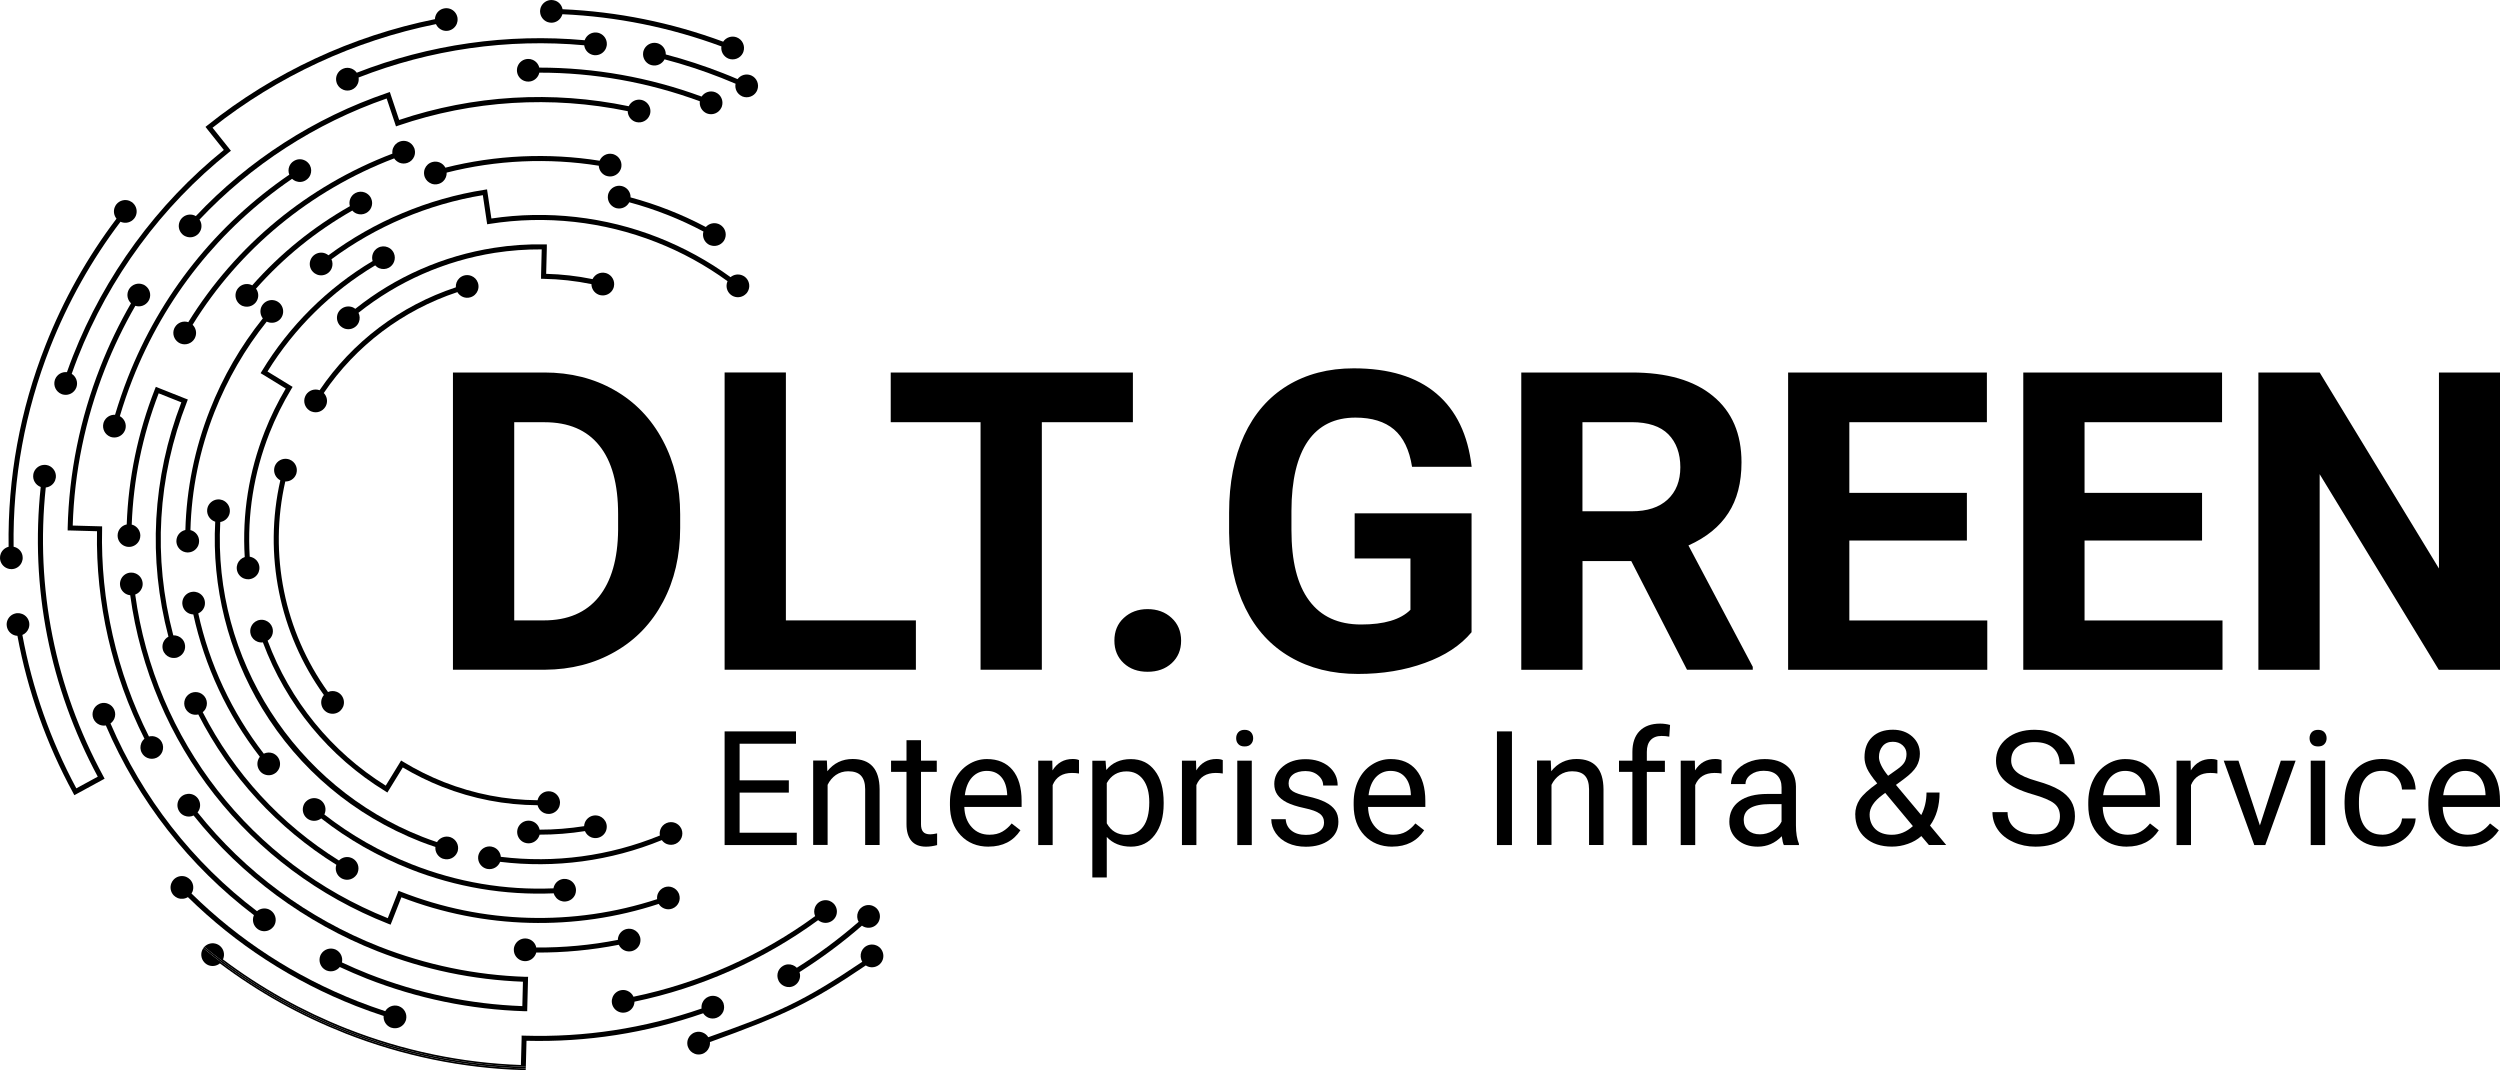 <?xml version="1.0" encoding="UTF-8"?><svg id="Layer_1" xmlns="http://www.w3.org/2000/svg" viewBox="0 0 450 192.64"><g id="_2377648995920"><path d="M117.04,11.65c.09.04.18.07.28.09.93.22,1.87-.24,2.3-1.06,3.44.9,6.86,2.02,10.2,3.33.86.34,1.72.69,2.58,1.06-.18.9.27,1.84,1.15,2.25.03.02.07.03.1.05.95.37,2.05-.02,2.54-.91.03-.05.05-.1.07-.15.02-.04.04-.07.05-.11.39-1-.07-2.16-1.06-2.61-.03-.01-.06-.03-.1-.04-.87-.34-1.84-.04-2.39.69-.86-.37-1.73-.73-2.61-1.07-3.37-1.32-6.83-2.46-10.31-3.37.02-.85-.49-1.63-1.29-1.95-.09-.03-.18-.06-.28-.09-1.05-.25-2.12.37-2.44,1.4-.01.04-.02.08-.03.12-.01.06-.02.11-.03.17-.14.94.39,1.86,1.27,2.21h0Z"/><path d="M13.38,143.13l.27-.14.29-.16,4.37-2.38.29-.16.23-.12-.21-.4c-8.72-16.06-12.29-34.01-10.38-52.02.75-.08,1.4-.57,1.68-1.27.06-.16.1-.32.13-.49.12-.95-.43-1.83-1.28-2.18-.1-.04-.21-.07-.32-.09-.05-.01-.11-.02-.17-.03-.04-.01-.08-.01-.12-.01-.9-.06-1.72.47-2.05,1.29-.06.15-.1.32-.12.49-.13.94.42,1.82,1.27,2.17.02,0,.05.01.07.02-1.92,18.06,1.61,36.03,10.27,52.15l-3.86,2.1c-4.66-8.68-7.93-17.96-9.71-27.61.52-.22.91-.63,1.11-1.14.13-.33.18-.7.12-1.07-.12-.74-.62-1.32-1.27-1.57-.28-.11-.57-.16-.88-.14-.07,0-.13.01-.2.02-.04.01-.08.02-.12.03-.68.15-1.21.63-1.45,1.24-.13.33-.18.7-.11,1.08.12.74.62,1.31,1.26,1.57.21.08.42.13.65.14,1.83,9.9,5.2,19.41,10.03,28.28,0,0,.21.4.21.4Z"/><path d="M26.57,136.44c.5.2,1.08.2,1.61-.04.03-.02.07-.04.1-.06.06-.03.12-.07.18-.1.35-.24.61-.57.76-.95.21-.54.19-1.16-.1-1.71-.24-.45-.61-.76-1.05-.93-.39-.16-.83-.19-1.26-.08-5.83-11.59-8.75-24.47-8.43-37.38v-.45h-.28s-.31-.01-.31-.01l-4.7-.13c.29-9.65,2.25-19.15,5.81-28.22,1.54-3.91,3.37-7.71,5.46-11.33.88.28,1.86-.06,2.37-.88.07-.1.12-.2.16-.31.34-.86.06-1.85-.7-2.41-.04-.03-.09-.07-.14-.09-.03-.03-.07-.05-.1-.07-.07-.03-.14-.06-.22-.09-.9-.36-1.96-.02-2.5.84-.06.1-.11.2-.15.31-.31.78-.11,1.66.5,2.24-2.12,3.66-3.97,7.51-5.52,11.46-3.66,9.31-5.64,19.07-5.88,28.98v.45h.3s.3.01.3.01l4.68.13c-.24,12.91,2.71,25.78,8.54,37.36-.26.22-.46.5-.58.82-.21.53-.2,1.16.1,1.7.24.45.61.77,1.05.94Z"/><path d="M61.95,59.12c.68.26,1.48.16,2.09-.36.26-.22.44-.49.56-.79.21-.53.19-1.14-.07-1.67,7.1-5.65,15.54-9.37,24.54-10.79,2.79-.43,5.62-.64,8.44-.62l-.12,4.69v.61s.44,0,.44,0c2.9.05,5.79.37,8.63.95,0,.83.51,1.59,1.29,1.9.08.03.17.06.25.08,1.01.25,2.04-.29,2.41-1.23.01-.03.02-.06.03-.08.02-.06.04-.12.05-.18.01-.03.02-.06.02-.1.2-.97-.34-1.94-1.25-2.31-.08-.03-.17-.06-.26-.08-.96-.24-1.93.24-2.34,1.1-2.76-.56-5.55-.88-8.35-.95l.12-4.69v-.61h-.45c-3.02-.06-6.07.15-9.05.62-9.16,1.43-17.75,5.21-24.98,10.98-.15-.12-.32-.22-.49-.29-.69-.26-1.49-.16-2.1.36-.26.22-.45.5-.57.79-.25.66-.16,1.42.29,2.02.02.03.04.05.07.08.04.05.09.1.13.14.2.19.43.33.67.43h0Z"/><path d="M1.3,102.3c.22.09.45.14.7.14h.12c.06,0,.12,0,.19-.01.75-.1,1.37-.6,1.63-1.28.1-.25.16-.53.14-.82-.02-.84-.56-1.54-1.29-1.82-.11-.05-.22-.08-.34-.1-.17-12.29,2.04-24.36,6.58-35.92,3.2-8.11,7.45-15.7,12.66-22.58.04.02.08.04.11.05.82.32,1.78.09,2.36-.63.13-.16.23-.34.3-.52.3-.76.12-1.65-.5-2.24-.04-.04-.09-.08-.13-.12-.04-.02-.07-.05-.1-.07-.14-.09-.28-.17-.42-.23-.82-.32-1.78-.09-2.36.63-.13.17-.23.34-.3.53-.27.68-.15,1.47.32,2.05-5.26,6.95-9.56,14.61-12.78,22.8-4.59,11.67-6.82,23.86-6.64,36.26-.65.16-1.17.63-1.41,1.24-.1.25-.15.53-.14.81.03.84.56,1.54,1.3,1.83Z"/><path d="M70.34,184.95c.06.02.11.04.16.05,1.02.31,2.12-.22,2.5-1.2.01,0,.01-.03.02-.04.01-.04.03-.08.04-.12.01-.05.03-.11.04-.16.21-.98-.32-1.98-1.25-2.34-.05-.02-.1-.04-.15-.06-.92-.27-1.89.13-2.36.93-1.66-.55-3.32-1.14-4.93-1.77-11.31-4.45-21.36-10.98-29.94-19.41.07-.11.13-.22.18-.34.28-.72.14-1.58-.44-2.18-.21-.21-.45-.37-.71-.48-.67-.26-1.45-.16-2.04.31-.05.04-.1.09-.14.13-.03.03-.06.06-.09.09-.17.19-.3.4-.39.63-.29.72-.14,1.58.43,2.18.21.21.46.37.72.48.6.23,1.28.17,1.83-.17,8.66,8.51,18.82,15.11,30.24,19.6,1.64.64,3.32,1.24,4.99,1.79-.07.89.44,1.74,1.28,2.08h.01Z"/><path d="M19.83,78.61s.07.03.11.04.08.02.12.03c.05.02.11.03.16.04.96.17,1.91-.36,2.27-1.26.03-.07.06-.15.08-.22.25-.93-.19-1.88-1-2.33.66-2.23,1.42-4.44,2.27-6.61,5.81-14.77,15.72-27.21,28.73-36.11.2.18.42.32.66.42.59.23,1.28.19,1.85-.19.37-.24.64-.57.79-.96.21-.53.2-1.15-.08-1.69-.03-.06-.07-.12-.1-.17-.03-.04-.05-.07-.07-.1-.24-.32-.55-.56-.9-.69-.59-.24-1.28-.19-1.86.19-.37.23-.64.57-.79.96-.18.46-.19.99,0,1.48-13.16,9-23.19,21.59-29.06,36.53-.86,2.19-1.62,4.43-2.3,6.69-.87-.05-1.69.47-2.02,1.29-.03.07-.05.15-.07.22-.27,1.01.27,2.06,1.22,2.44Z"/><path d="M61.73,158.22c.89.35,1.91.03,2.46-.78.02-.03.04-.06.06-.09.03-.05.06-.1.08-.16.02-.04.04-.08.05-.12.37-.93.02-2.01-.87-2.53-.09-.05-.18-.1-.28-.13-.77-.31-1.64-.11-2.22.48-10.46-6.52-18.88-15.68-24.52-26.7.28-.22.49-.51.61-.83.2-.51.2-1.09-.05-1.62-.24-.49-.63-.84-1.1-1.03-.45-.17-.96-.19-1.44-.02-.06.03-.13.05-.19.08-.03.02-.06.04-.1.05-.43.24-.75.61-.92,1.04-.2.51-.2,1.1.06,1.64.23.48.63.83,1.09,1.02.39.15.82.18,1.24.08,5.71,11.17,14.25,20.46,24.85,27.06-.31.9.05,1.92.9,2.42.1.06.19.1.29.14h0Z"/><path d="M79.66,154.54c.05.02.11.04.16.05,1.02.31,2.11-.22,2.5-1.2.01-.02.01-.04.02-.06.01-.03.03-.07.04-.1.01-.06.03-.12.04-.18.2-.97-.33-1.95-1.25-2.32-.05-.02-.11-.04-.16-.06-.92-.27-1.87.13-2.35.91-.88-.29-1.75-.61-2.62-.95-23.01-9.04-37.74-32.15-36.39-56.67.72-.11,1.32-.6,1.59-1.27.07-.18.11-.36.13-.56.08-.93-.46-1.76-1.29-2.1-.12-.04-.24-.08-.38-.1-.06-.01-.12-.02-.18-.03-.04,0-.07,0-.11-.01-.88-.03-1.67.51-1.99,1.3-.07.18-.11.37-.13.56-.08.93.47,1.76,1.29,2.1.05.02.1.04.16.05-.64,11.68,2.33,23.53,8.43,33.59,6.67,10.99,16.53,19.28,28.52,24,.88.34,1.77.66,2.68.96-.09.89.43,1.75,1.28,2.1h.01Z"/><path d="M41.19,26.66l-2.93-3.67c11.71-9.27,25.56-15.69,40.21-18.65.22.5.63.88,1.12,1.08.34.13.72.18,1.1.11.72-.14,1.29-.63,1.54-1.27.11-.28.16-.59.13-.91,0-.07-.01-.13-.02-.2-.01-.04-.02-.08-.03-.12-.16-.66-.63-1.18-1.24-1.42-.34-.13-.72-.17-1.1-.1-.73.13-1.29.62-1.54,1.26-.09.21-.14.44-.14.68-14.94,3.02-29.05,9.59-40.95,19.11l-.35.28.19.24.2.26,2.91,3.65c-12.06,9.75-21.44,22.58-27.16,37.1-.38.95-.73,1.92-1.08,2.9-.9-.1-1.78.41-2.13,1.28-.01.04-.03.07-.04.11-.34,1.03.19,2.15,1.19,2.55h0s.07.03.11.04c.05.02.11.03.16.05.99.24,2.02-.29,2.39-1.24.02-.03.03-.07.04-.11.3-.91-.08-1.88-.86-2.38.34-.96.69-1.92,1.06-2.87,5.71-14.52,15.14-27.32,27.24-37l.36-.29-.18-.21-.2-.26h0Z"/><path d="M62.13,186.01c10.3,4.05,21.08,6.28,32.05,6.61l.45.02v-.32c-11.07-.27-21.95-2.49-32.39-6.6-9.38-3.69-17.99-8.74-25.65-15.06-.09.14-.16.27-.22.42-.32.81-.09,1.78.64,2.36.16.13.33.23.51.3.69.27,1.48.15,2.06-.33,6.89,5.18,14.46,9.41,22.56,12.6h0ZM130.26,180.69s-.03-.08-.04-.12c-.02-.06-.05-.13-.08-.19-.23-.47-.63-.82-1.09-1-.45-.17-.97-.19-1.46,0-.56.21-.97.64-1.18,1.16-.12.31-.17.65-.13,1-10.32,3.57-21.04,5.21-31.93,4.88l-.46-.02v.6l-.13,4.7c-10.71-.38-21.22-2.58-31.29-6.53-8.02-3.16-15.52-7.35-22.34-12.48.02-.04.03-.07.05-.11.32-.81.09-1.78-.64-2.36-.16-.12-.33-.22-.51-.29-.77-.3-1.66-.12-2.25.5,7.49,6.17,16.06,11.28,25.57,15.03,10.61,4.17,21.51,6.29,32.3,6.56l.12-4.68c10.84.28,21.52-1.38,31.8-4.95.24.37.59.65.98.81.45.17.97.19,1.46,0,.56-.21.98-.65,1.19-1.16.16-.42.19-.9.05-1.35h0Z"/><path d="M62.24,185.72c10.45,4.11,21.32,6.33,32.4,6.6v-.3c-10.78-.27-21.68-2.39-32.29-6.56-9.51-3.74-18.09-8.86-25.57-15.03-.04.04-.08.09-.12.14-.02.03-.05.06-.07.09,7.67,6.32,16.27,11.37,25.65,15.06Z"/><path d="M58.81,174.7c.84.33,1.79.06,2.35-.64,1.59.74,3.22,1.44,4.85,2.09,9.14,3.59,18.71,5.57,28.44,5.87h.45v-.3s.01-.3.01-.3l.13-5v-.3l.02-.29h-.45c-9-.3-17.87-2.13-26.33-5.45-12.88-5.07-24.15-13.4-32.72-24.15.14-.17.24-.35.32-.54.25-.64.17-1.39-.27-1.99-.24-.31-.54-.54-.88-.67-.58-.23-1.26-.18-1.82.16-.05.03-.11.07-.16.11-.03.03-.07.05-.1.08-.26.22-.45.5-.57.8-.25.64-.18,1.39.27,1.99.23.32.54.54.88.67.52.21,1.1.2,1.62-.05,8.67,10.88,20.07,19.31,33.09,24.43,8.42,3.31,17.23,5.15,26.19,5.49l-.11,4.39c-9.46-.35-18.78-2.3-27.68-5.79-1.61-.64-3.22-1.33-4.79-2.07.2-.9-.22-1.85-1.08-2.29-.05-.02-.11-.05-.16-.07-.93-.36-1.99,0-2.51.85-.03.05-.05.1-.08.15-.02.03-.03.07-.05.11,0,0,0,.03-.02.04-.38.98.04,2.12,1,2.6.05.02.1.04.16.07h0Z"/><path d="M33.47,42.57c.77.31,1.68.12,2.28-.53.16-.19.29-.4.38-.62.24-.62.16-1.33-.22-1.89,9.26-9.83,20.86-17.34,33.69-21.8l1.49,4.45.1.31.09.26.43-.15c13.33-4.55,27.57-5.42,41.28-2.59.01.82.51,1.57,1.28,1.88.1.03.19.07.29.09,1,.23,2.01-.31,2.37-1.24.02-.04.03-.08.05-.12.01-.06.03-.11.04-.17.01-.04.02-.07.03-.11.16-.96-.38-1.9-1.27-2.26-.09-.04-.18-.07-.28-.09-.96-.23-1.92.27-2.33,1.13-13.72-2.85-27.96-2.02-41.32,2.47l-1.48-4.42-.1-.31-.1-.3-.43.15c-13.14,4.48-25.02,12.13-34.49,22.19-.09-.06-.18-.1-.28-.14-.77-.3-1.68-.11-2.27.54-.17.19-.3.39-.38.62-.29.73-.14,1.6.45,2.19.02.03.05.06.08.08.05.05.1.08.14.12.15.11.31.2.48.26Z"/><path d="M69.89,166.28l.42.16.11-.29.11-.26,1.72-4.38c14.87,5.73,31.22,6.15,46.32,1.19.23.39.59.67.99.83.45.18.95.2,1.44.02.58-.21,1-.65,1.21-1.17.16-.42.19-.88.05-1.33-.01-.04-.02-.08-.03-.11-.02-.07-.05-.13-.08-.19-.23-.48-.63-.84-1.1-1.02-.44-.18-.95-.2-1.44-.02-.57.21-.99.65-1.2,1.17-.12.3-.16.63-.13.97-15.04,4.92-31.34,4.47-46.12-1.34l-.43-.17-.11.29-.1.26-1.72,4.38c-24.63-9.86-41.88-32.02-45.46-58.25.55-.2.99-.63,1.2-1.17.12-.3.17-.63.13-.96-.09-.79-.6-1.41-1.29-1.68-.24-.1-.5-.15-.77-.14-.07,0-.13,0-.2.01-.03,0-.07.01-.11.01-.73.12-1.31.62-1.56,1.27-.12.3-.17.63-.13.97.08.78.6,1.41,1.28,1.68.17.07.36.11.55.13,3.65,26.7,21.28,49.24,46.45,59.14h0Z"/><path d="M30.54,118.3c.37.14.79.18,1.21.09.03-.01.07-.02.11-.03.06-.02.13-.05.19-.07.53-.22.93-.64,1.13-1.15.16-.4.19-.87.06-1.32-.18-.63-.64-1.1-1.21-1.32-.26-.1-.55-.15-.84-.14-3.68-13.98-2.85-28.46,2.46-42.03l.16-.42-.29-.11-.26-.1-4.66-1.85-.26-.11-.29-.11-.17.42c-3.07,7.84-4.77,16.02-5.07,24.35-.69.14-1.25.62-1.5,1.25-.09.23-.14.47-.14.73-.01.87.53,1.62,1.3,1.92.19.08.39.12.61.14h.3c.79-.07,1.46-.58,1.74-1.29.09-.23.13-.47.14-.73,0-.87-.54-1.62-1.3-1.92-.08-.03-.16-.05-.25-.07.3-8.08,1.92-16.01,4.85-23.63l4.08,1.62c-5.22,13.62-6.02,28.15-2.32,42.18-.44.23-.76.61-.94,1.05-.16.41-.19.87-.06,1.32.19.63.65,1.11,1.22,1.33Z"/><path d="M57.05,49.42c.65.26,1.43.17,2.03-.3.29-.23.5-.52.63-.85.2-.51.19-1.09-.05-1.6,8.02-5.94,17.39-9.91,27.25-11.54l.69,4.65.05.3.04.29.45-.07c10.09-1.6,20.45-.46,30.01,3.3,4.57,1.79,8.87,4.15,12.81,7.02,0,.03-.03.05-.04.09-.32.82-.09,1.78.64,2.36.16.12.33.22.51.29.76.3,1.65.12,2.24-.5.05-.05.09-.09.13-.14.02-.03.04-.06.06-.09.09-.13.17-.28.23-.43.32-.81.08-1.78-.64-2.36-.16-.12-.34-.22-.52-.29-.69-.27-1.49-.15-2.07.34-4-2.91-8.37-5.3-13.02-7.14-9.55-3.76-19.93-4.93-30.03-3.42l-.69-4.63-.05-.3-.04-.31-.45.07c-10.18,1.6-19.84,5.67-28.1,11.79-.17-.14-.36-.25-.56-.33-.66-.26-1.42-.17-2.03.3-.29.23-.5.53-.63.85-.25.62-.18,1.35.23,1.93.02.03.04.06.07.09.04.05.08.1.13.14.2.22.45.38.72.49Z"/><path d="M43.91,104.13c.26.1.54.15.84.14.03-.01.07-.01.11-.01.06-.01.13-.02.19-.03.7-.14,1.26-.63,1.51-1.26.11-.29.16-.61.13-.95-.08-.78-.6-1.42-1.29-1.69-.14-.06-.29-.1-.45-.12-.46-7.58.73-15.04,3.54-22.21,1.09-2.77,2.43-5.45,3.95-7.98l.23-.38-.26-.16-.25-.15-4.01-2.46c4.82-7.81,11.49-14.38,19.38-19.1.21.23.47.41.76.52.54.21,1.17.19,1.72-.11.43-.24.75-.62.91-1.04.2-.49.2-1.05-.02-1.56-.02-.06-.05-.12-.09-.18-.01-.03-.03-.06-.05-.09-.24-.39-.59-.67-.99-.82-.54-.22-1.18-.2-1.73.11-.43.24-.75.61-.91,1.03-.17.43-.2.91-.06,1.36-8.15,4.87-15.02,11.69-19.93,19.8l-.23.38.26.16.25.15,4.01,2.46c-1.45,2.46-2.73,5.05-3.78,7.73-2.87,7.29-4.07,14.88-3.6,22.6-.6.19-1.07.64-1.3,1.21-.11.29-.16.61-.13.94.08.8.6,1.44,1.29,1.71h0Z"/><path d="M69.73,142.66l.16-.27.15-.24,2.46-4.01c2.26,1.34,4.63,2.51,7.09,3.48,5.54,2.18,11.31,3.29,17.18,3.32.16.66.63,1.19,1.24,1.43.25.1.53.15.82.14.83-.03,1.54-.56,1.83-1.29.08-.22.13-.46.14-.72v-.11c-.01-.06-.01-.13-.02-.2-.1-.74-.6-1.36-1.28-1.63-.25-.09-.53-.15-.82-.13-.83.03-1.53.55-1.82,1.29-.04.1-.07.21-.1.32-5.75-.04-11.41-1.13-16.83-3.26-2.56-1.01-5.02-2.24-7.34-3.65l-.39-.24-.16.26-.15.25-2.46,4.01c-9.75-6.08-17.24-15.28-21.26-26.09.37-.24.65-.58.81-.98.17-.43.19-.91.04-1.38-.2-.6-.65-1.05-1.2-1.26-.37-.15-.78-.19-1.19-.09-.06.01-.13.03-.2.05-.03.01-.06.02-.09.04-.55.21-.96.64-1.16,1.15-.17.43-.2.92-.04,1.39.19.6.64,1.05,1.19,1.26.31.12.65.17.99.13,4.15,11.15,11.91,20.6,22.04,26.79l.38.24h-.01Z"/><path d="M98.51,3.95c.22.08.45.13.7.14.88.02,1.64-.53,1.94-1.3.03-.08.06-.15.08-.23,9.76.43,19.38,2.38,28.62,5.79-.13.92.38,1.83,1.27,2.2,1,.39,2.14-.06,2.6-1.01.02-.05.04-.1.06-.15.02-.04.03-.07.04-.11.34-1.02-.18-2.15-1.19-2.55-.91-.36-1.93-.01-2.46.77-9.33-3.45-19.05-5.41-28.91-5.84-.13-.69-.61-1.27-1.26-1.52-.22-.08-.45-.13-.7-.14-.88-.02-1.64.52-1.95,1.3-.07.18-.11.37-.13.58,0,.04,0,.08-.01.12,0,.06,0,.12.01.18.05.8.57,1.48,1.29,1.77Z"/><path d="M125.01,189.67c.42.17.9.19,1.36.05.61-.2,1.07-.65,1.28-1.21.12-.29.17-.62.14-.94,13.39-4.83,18.17-7.09,28.05-13.79.12.08.24.14.37.19.73.29,1.6.13,2.2-.46.21-.21.36-.44.46-.7.27-.7.14-1.51-.38-2.11-.03-.03-.05-.06-.08-.09-.05-.04-.09-.09-.14-.12-.17-.15-.36-.26-.56-.33-.73-.29-1.6-.14-2.2.45-.2.21-.36.44-.46.7-.22.58-.17,1.26.16,1.81-10.87,7.32-15.09,9.11-27.72,13.58-.23-.39-.59-.68-1-.84-.42-.17-.89-.2-1.35-.05-.61.19-1.07.65-1.29,1.2-.14.36-.18.76-.1,1.17.02.06.03.13.06.2.01.04.02.08.04.11.21.56.64.97,1.16,1.17h0Z"/><path d="M141.23,177.53c.57.23,1.23.2,1.79-.14.4-.24.69-.6.85-1,.18-.45.2-.95.04-1.41,3.95-2.5,7.72-5.29,11.24-8.36.14.1.28.18.44.24.7.27,1.53.15,2.13-.39.24-.22.42-.48.52-.76.27-.67.17-1.45-.31-2.05-.02-.03-.05-.06-.08-.09-.04-.05-.08-.09-.13-.13-.19-.17-.4-.3-.63-.39-.7-.28-1.53-.15-2.13.39-.24.21-.41.47-.52.75-.22.56-.19,1.2.11,1.74-3.48,3.03-7.21,5.8-11.12,8.27-.21-.21-.45-.37-.71-.47-.57-.23-1.23-.2-1.79.14-.41.24-.7.6-.86,1-.2.51-.19,1.1.06,1.62.02.06.06.12.09.18.02.04.05.07.07.11.24.35.57.6.94.74h0Z"/><path d="M61.79,16.16c.47.19,1.02.2,1.53-.01.53-.22.92-.64,1.11-1.14.13-.33.17-.7.12-1.06,12.91-5.06,26.87-7.05,40.61-5.8.09.75.59,1.38,1.28,1.65.16.06.33.11.51.13.94.1,1.8-.44,2.14-1.28.04-.11.08-.23.1-.35.02-.05.03-.11.03-.17.01-.04.01-.08.01-.12.05-.9-.49-1.7-1.29-2.02-.16-.07-.34-.11-.52-.13-.94-.11-1.8.44-2.14,1.28-.01.03-.02.07-.04.1-13.88-1.26-27.98.75-41.02,5.85-.24-.34-.57-.59-.94-.74-.48-.19-1.02-.2-1.53.02-.54.22-.92.64-1.12,1.14-.17.44-.19.94-.02,1.42,0,.03.02.07.04.11.03.06.06.12.09.18.23.44.61.76,1.05.93h0Z"/><path d="M94.34,14.55c.25.1.51.15.8.14.84-.02,1.55-.55,1.84-1.29.04-.11.08-.21.1-.32,9.85-.01,19.56,1.72,28.89,5.15-.12.91.38,1.82,1.27,2.19,1,.39,2.13-.06,2.59-1.01.03-.04.05-.1.07-.15.02-.03.03-.07.04-.11.34-1.02-.18-2.15-1.19-2.55-.92-.36-1.93-.01-2.46.78-9.44-3.47-19.26-5.21-29.22-5.21-.16-.65-.62-1.18-1.24-1.42-.24-.1-.51-.15-.79-.14-.85.02-1.56.55-1.85,1.29-.09.21-.14.44-.14.68-.01.04-.01.08,0,.12,0,.06,0,.13.01.19.09.76.59,1.39,1.28,1.66Z"/><path d="M111.42,182.14c.34.14.73.18,1.11.11.73-.13,1.29-.63,1.54-1.26.08-.22.13-.45.14-.69,11.9-2.47,23.25-7.51,33.05-14.67.18.14.38.26.58.34.65.26,1.41.18,2.01-.28.3-.23.52-.53.65-.86.24-.62.18-1.33-.21-1.9-.02-.04-.04-.07-.07-.1-.04-.05-.08-.1-.12-.15-.22-.23-.47-.4-.75-.51-.64-.25-1.4-.17-2,.28-.31.24-.52.54-.65.87-.2.5-.2,1.07.03,1.58-9.7,7.09-20.93,12.07-32.7,14.51-.22-.5-.63-.88-1.12-1.07-.34-.14-.72-.18-1.11-.11-.72.13-1.28.63-1.53,1.26-.11.28-.17.6-.14.92.01.07.02.13.03.2.01.04.01.08.02.12.17.66.64,1.18,1.24,1.41h0Z"/><path d="M46.83,167.48c.81.32,1.76.08,2.33-.61.03-.04.06-.07.08-.1.03-.05.07-.1.1-.14.05-.1.1-.21.15-.31.33-.85.06-1.84-.71-2.41-.14-.1-.29-.18-.45-.25-.7-.27-1.49-.14-2.07.35-11.56-8.76-20.62-20.38-26.37-33.79.32-.23.57-.56.71-.92.18-.46.19-.99-.01-1.49-.22-.55-.64-.95-1.15-1.14-.4-.17-.86-.2-1.31-.07-.07.02-.13.04-.19.07-.04.01-.08.03-.11.05-.49.23-.85.63-1.03,1.1-.19.47-.2,1.01,0,1.51.22.54.64.94,1.15,1.14.34.13.73.18,1.1.11,5.81,13.54,14.98,25.28,26.66,34.15-.02.03-.03.06-.04.08-.33.85-.07,1.85.71,2.42.14.1.29.19.45.25h0Z"/><path d="M32.5,61.84c.92.36,2.01,0,2.52-.88.05-.09.1-.18.13-.28.31-.77.11-1.65-.48-2.22,8.43-13.66,21.2-24.2,36.28-29.95.24.36.58.63.97.79.44.17.94.19,1.42.02.58-.2,1.01-.64,1.22-1.17.15-.39.19-.81.08-1.24-.01-.06-.03-.13-.05-.19-.02-.04-.03-.07-.05-.11-.22-.53-.64-.92-1.14-1.12-.44-.17-.94-.19-1.42-.02-.58.2-1.01.65-1.22,1.18-.13.31-.17.66-.13,1.01-15.27,5.82-28.19,16.49-36.74,30.33-.9-.3-1.91.06-2.41.91-.06.09-.1.18-.14.28-.35.89-.03,1.92.78,2.46.03.02.06.04.1.06.05.03.1.06.15.08.04.02.08.04.13.06Z"/><path d="M93.78,172.87c.21.08.44.13.68.14.88.03,1.66-.51,1.98-1.29.03-.09.06-.17.08-.26,4.98.03,9.97-.44,14.86-1.4.23.49.63.87,1.12,1.06.36.14.78.18,1.19.09.69-.16,1.22-.64,1.46-1.25.12-.34.17-.7.11-1.08-.01-.04-.02-.08-.02-.11-.02-.07-.04-.13-.06-.2-.19-.59-.64-1.04-1.19-1.26-.37-.14-.78-.18-1.2-.09-.68.15-1.2.64-1.44,1.24-.09.23-.14.47-.14.72-4.84.95-9.75,1.4-14.68,1.37-.14-.68-.61-1.24-1.25-1.49-.21-.08-.43-.13-.67-.14-.89-.03-1.67.52-1.98,1.3-.07.16-.11.32-.13.49-.01.06-.01.12-.01.18v.12c.01.84.54,1.56,1.29,1.86h0Z"/><path d="M43.68,55.07c.8.31,1.74.1,2.33-.6.14-.17.25-.36.33-.56.26-.65.16-1.39-.26-1.95,4.97-5.62,10.79-10.34,17.34-14.06.21.25.48.43.78.55.53.21,1.15.19,1.7-.1.44-.23.77-.61.94-1.05.19-.48.2-1.02-.01-1.52-.02-.06-.05-.13-.09-.19-.01-.03-.03-.06-.05-.1-.24-.39-.6-.68-1-.84-.54-.21-1.16-.2-1.71.09-.45.24-.77.62-.94,1.06-.16.41-.19.87-.06,1.31-6.65,3.77-12.55,8.55-17.58,14.25-.07-.04-.14-.07-.21-.1-.8-.31-1.74-.1-2.33.6-.14.17-.25.36-.33.56-.3.76-.12,1.66.51,2.25.02.02.05.05.08.07.05.04.1.08.15.11.13.1.27.17.41.23h0Z"/><path d="M77.62,33.05c.4.16.86.19,1.3.06.64-.18,1.12-.64,1.34-1.21.1-.26.15-.54.14-.83,8.92-2.27,18.32-2.69,27.38-1.24.04.8.54,1.5,1.28,1.8.12.04.24.08.37.1.98.19,1.93-.36,2.29-1.25.03-.07.05-.13.07-.2.01-.06.03-.11.04-.17,0-.04.01-.08.02-.12.12-.94-.42-1.83-1.28-2.17-.12-.05-.24-.09-.37-.11-.96-.19-1.9.34-2.27,1.22-9.19-1.46-18.71-1.03-27.76,1.25-.23-.44-.61-.77-1.06-.95-.4-.15-.86-.19-1.3-.06-.64.18-1.12.64-1.35,1.22-.14.36-.18.78-.09,1.19.01.04.02.08.03.11.02.07.04.14.06.2.22.54.64.95,1.16,1.15h0Z"/><path d="M73.77,156.42c8.34,3.28,17.04,4.75,25.9,4.38.18.62.63,1.11,1.22,1.34.27.11.58.16.89.13.81-.06,1.48-.58,1.76-1.28.09-.25.14-.51.14-.79,0-.04-.01-.07-.01-.11,0-.07-.01-.13-.02-.2-.12-.72-.62-1.3-1.27-1.55-.27-.11-.58-.16-.89-.14-.81.06-1.47.58-1.75,1.29-.05.13-.09.26-.11.41-8.72.36-17.3-1.09-25.52-4.33-5.68-2.24-10.97-5.25-15.73-8.97.03-.05.05-.1.07-.15.31-.8.1-1.73-.59-2.32-.17-.15-.36-.26-.56-.33-.74-.29-1.61-.13-2.2.45-.04.04-.09.09-.13.14-.02.03-.04.06-.07.08-.11.15-.2.31-.26.48-.31.8-.1,1.74.59,2.33.18.14.36.25.56.33.68.26,1.45.15,2.03-.3,4.83,3.78,10.2,6.84,15.96,9.11h-.01Z"/><path d="M47.62,139.4c.64.25,1.38.18,1.96-.26.04-.02.06-.04.09-.06.05-.05.1-.09.15-.14.2-.2.35-.43.45-.69.26-.67.16-1.46-.33-2.06-.22-.27-.51-.47-.81-.6-.53-.2-1.13-.18-1.65.07-5.74-7.42-9.79-16.07-11.79-25.25.5-.22.88-.62,1.07-1.12.13-.34.17-.72.1-1.11-.13-.72-.62-1.27-1.26-1.53-.29-.11-.6-.16-.92-.13-.07.01-.13.02-.2.03-.03,0-.07.01-.11.02-.66.16-1.18.64-1.42,1.24-.13.34-.18.73-.1,1.12.13.72.62,1.28,1.26,1.53.22.08.45.13.69.14,2.04,9.31,6.14,18.1,11.97,25.62-.13.16-.23.34-.3.53-.26.67-.16,1.45.33,2.05.22.28.51.48.82.6h0Z"/><path d="M33.05,99.3c.2.08.42.13.65.14h.11c.06,0,.13,0,.19-.01.77-.07,1.42-.58,1.7-1.28.09-.23.14-.49.14-.76,0-.86-.54-1.59-1.3-1.89-.08-.03-.17-.06-.26-.08.19-7.28,1.64-14.44,4.34-21.29,2.33-5.89,5.48-11.35,9.39-16.24.05.02.11.05.17.07.79.31,1.72.11,2.31-.57.15-.18.26-.37.34-.58.29-.73.13-1.59-.43-2.18-.05-.05-.1-.09-.14-.13-.03-.02-.06-.05-.09-.07-.15-.12-.32-.21-.49-.28-.79-.31-1.72-.1-2.31.58-.15.17-.27.37-.35.57-.26.66-.16,1.43.29,2.01-3.98,4.97-7.18,10.51-9.53,16.49-2.74,6.96-4.21,14.22-4.41,21.6-.68.15-1.23.62-1.48,1.26-.09.23-.14.48-.14.75.01.86.54,1.59,1.3,1.89Z"/><path d="M127.83,44.13c.88.34,1.88.04,2.44-.74.03-.05.06-.1.09-.15.02-.03.04-.07.05-.1.03-.06.06-.11.08-.17.37-.93,0-2.02-.89-2.53-.08-.05-.17-.09-.27-.13-.8-.31-1.71-.09-2.28.55-2.15-1.13-4.36-2.16-6.64-3.05-2.26-.89-4.57-1.65-6.91-2.28.03-.85-.49-1.64-1.29-1.95-.09-.04-.18-.07-.28-.09-1-.24-2.01.31-2.38,1.24-.02.05-.04.11-.06.17-.01.04-.02.07-.03.11-.01.06-.02.12-.03.18-.14.94.4,1.84,1.27,2.2.09.03.19.06.28.09.94.21,1.87-.25,2.29-1.07,2.31.62,4.58,1.37,6.81,2.25,2.24.88,4.42,1.88,6.54,3.01-.25.88.11,1.85.94,2.34.09.05.18.09.27.13h0Z"/><path d="M87.36,156.3c.13.06.28.1.43.12.96.15,1.87-.39,2.22-1.26.01,0,.01-.02.02-.03,9.86,1.2,19.85-.13,29.1-3.91.23.33.55.57.9.71.5.19,1.07.19,1.59-.04.5-.23.87-.64,1.06-1.11.18-.47.2-1,.01-1.49-.02-.03-.03-.07-.04-.1-.03-.06-.06-.12-.1-.18-.23-.42-.6-.72-1.02-.89-.49-.19-1.06-.19-1.58.04-.51.23-.88.64-1.06,1.11-.14.35-.18.74-.11,1.12-9.1,3.71-18.93,5.03-28.63,3.84-.07-.77-.57-1.45-1.29-1.73-.13-.05-.28-.09-.43-.12-.96-.15-1.87.4-2.22,1.27-.04.08-.06.17-.09.26-.01.06-.02.11-.03.17-.01.04-.01.08-.02.11-.09.93.45,1.78,1.29,2.12h0Z"/><path d="M94.38,151.66c.21.08.44.13.68.14.89.03,1.66-.51,1.98-1.29.04-.09.06-.18.09-.27,2.73,0,5.46-.21,8.16-.64.22.52.64.92,1.14,1.12.35.13.74.18,1.14.1.71-.14,1.26-.63,1.51-1.26.12-.32.17-.67.12-1.03-.01-.04-.01-.07-.02-.11-.01-.06-.03-.13-.05-.2-.18-.61-.64-1.08-1.21-1.31-.35-.13-.74-.18-1.14-.1-.7.14-1.25.63-1.5,1.25-.08.21-.13.42-.14.65-2.65.41-5.32.63-8.01.63-.14-.68-.61-1.23-1.24-1.48-.21-.09-.44-.13-.67-.14-.89-.04-1.67.51-1.99,1.29-.06.15-.1.31-.12.48-.01.07-.02.13-.02.19v.11c.01.84.54,1.58,1.29,1.87Z"/><path d="M59.12,128.34c.62.24,1.34.17,1.92-.23.03-.02.06-.05.09-.07.05-.04.11-.08.15-.13.22-.21.38-.46.49-.72.26-.66.17-1.42-.3-2.03-.23-.29-.52-.5-.85-.63-.5-.2-1.07-.19-1.58.03-7.86-10.92-10.68-24.81-7.69-37.89.84.02,1.63-.48,1.94-1.28.03-.07.05-.14.07-.21.28-1.02-.26-2.08-1.22-2.45,0-.01-.02-.01-.03-.02-.06-.02-.12-.04-.18-.05-.03-.01-.06-.02-.09-.03-.99-.22-1.99.32-2.36,1.24-.03.07-.05.14-.07.21-.26.96.2,1.94,1.05,2.38-3.05,13.32-.18,27.5,7.84,38.64-.14.17-.26.37-.34.57-.26.66-.17,1.42.29,2.03.24.29.53.51.86.64h0Z"/><path d="M56.07,74.07c.9.36,1.95.03,2.49-.83.06-.1.12-.21.16-.32.3-.75.12-1.6-.44-2.18,5.78-8.53,14.22-14.9,24.05-18.16.23.41.6.71,1.02.88.4.16.86.19,1.3.06.64-.18,1.12-.64,1.34-1.21.14-.35.18-.73.11-1.11-.01-.07-.03-.14-.05-.2-.01-.04-.02-.07-.03-.11-.2-.58-.64-1.02-1.18-1.23-.41-.16-.86-.2-1.31-.07-.64.19-1.12.65-1.34,1.22-.11.28-.16.59-.14.91-10.03,3.32-18.63,9.81-24.52,18.52-.9-.33-1.93,0-2.46.84-.06.11-.12.22-.16.33-.35.87-.05,1.89.74,2.44.03.02.06.04.09.06.05.03.11.06.16.09.05.02.11.05.17.07Z"/><path d="M81.53,120.56v-53.51h16.46c4.7,0,8.91,1.05,12.62,3.18,3.72,2.12,6.62,5.14,8.69,9.04,2.09,3.91,3.13,8.35,3.13,13.31v2.47c0,4.97-1.03,9.4-3.08,13.26-2.05,3.87-4.92,6.87-8.65,9-3.72,2.14-7.92,3.21-12.6,3.24h-16.57ZM92.56,76v35.67h5.33c4.3,0,7.6-1.4,9.88-4.21,2.28-2.83,3.44-6.85,3.49-12.08v-2.82c0-5.43-1.12-9.56-3.39-12.36-2.24-2.8-5.53-4.2-9.88-4.2h-5.43ZM141.46,111.67h23.4v8.88h-34.43v-53.51h11.03v44.62h0ZM203.92,76h-16.39v44.55h-11.03v-44.55h-16.17v-8.95h43.59v8.95h0ZM200.59,115.32c0-1.68.56-3.06,1.7-4.1,1.14-1.05,2.56-1.58,4.28-1.58s3.18.53,4.31,1.58c1.14,1.04,1.72,2.42,1.72,4.1s-.57,3.01-1.69,4.05c-1.13,1.04-2.58,1.55-4.34,1.55s-3.18-.51-4.3-1.55-1.68-2.4-1.68-4.05h0ZM264.89,113.79c-1.99,2.39-4.78,4.23-8.42,5.54-3.62,1.32-7.63,1.98-12.03,1.98-4.64,0-8.69-1.01-12.19-3.04-3.49-2.02-6.19-4.95-8.08-8.8-1.9-3.85-2.87-8.38-2.93-13.57v-3.63c0-5.34.91-9.98,2.7-13.89,1.81-3.92,4.41-6.9,7.79-8.97,3.4-2.07,7.38-3.11,11.93-3.11,6.35,0,11.3,1.51,14.89,4.54,3.57,3.02,5.69,7.42,6.35,13.19h-10.73c-.48-3.06-1.57-5.3-3.25-6.73-1.67-1.41-3.98-2.13-6.93-2.13-3.74,0-6.6,1.4-8.56,4.22-1.95,2.83-2.96,7.02-2.97,12.58v3.41c0,5.62,1.05,9.86,3.19,12.73,2.13,2.88,5.25,4.3,9.36,4.3s7.1-.87,8.87-2.65v-9.24h-10.04v-8.12h21.04v21.39ZM293.63,100.99h-8.78v19.57h-11.02v-53.51h19.87c6.33,0,11.2,1.4,14.63,4.23,3.44,2.82,5.14,6.8,5.14,11.95,0,3.65-.79,6.7-2.37,9.12-1.58,2.45-3.97,4.39-7.18,5.83l11.58,21.85v.52h-11.84l-10.04-19.57h0ZM284.84,92.03h8.89c2.78,0,4.92-.7,6.44-2.11s2.29-3.35,2.29-5.82-.73-4.48-2.16-5.93c-1.43-1.44-3.63-2.18-6.61-2.18h-8.85v16.03h0ZM354.04,97.3h-21.16v14.38h24.83v8.88h-35.85v-53.51h35.78v8.95h-24.76v12.72h21.16v8.57h0ZM396.37,97.3h-21.15v14.38h24.83v8.88h-35.86v-53.51h35.78v8.95h-24.75v12.72h21.15v8.57h0ZM450,120.56h-11.02l-21.44-35.21v35.21h-11.03v-53.51h11.03l21.47,35.28v-35.28h10.99v53.51Z"/><polygon points="272.15 152.11 269.45 152.11 269.45 131.65 272.15 131.65 272.15 152.11"/><path id="_1" d="M279.14,136.92l.08,1.9c1.16-1.46,2.69-2.2,4.55-2.2,3.22,0,4.83,1.81,4.86,5.44v10.04h-2.6v-10.05c-.01-1.09-.26-1.9-.75-2.43s-1.26-.79-2.3-.79c-.84,0-1.58.23-2.23.67-.63.45-1.13,1.04-1.48,1.77v10.82h-2.6v-15.19h2.46v.02Z"/><path id="_2" d="M293.83,152.11v-13.17h-2.41v-2.02h2.41v-1.55c0-1.63.43-2.9,1.3-3.79.87-.88,2.11-1.33,3.7-1.33.59,0,1.19.08,1.78.24l-.14,2.11c-.44-.09-.91-.13-1.4-.13-.84,0-1.5.25-1.95.74-.46.49-.69,1.19-.69,2.12v1.6h3.25v2.02h-3.25v13.17h-2.6,0Z"/><path id="_3" d="M309.88,139.23c-.39-.07-.82-.1-1.27-.1-1.7,0-2.87.72-3.47,2.18v10.8h-2.61v-15.19h2.54l.04,1.75c.85-1.36,2.06-2.05,3.62-2.05.51,0,.89.07,1.15.2v2.41h0Z"/><path id="_4" d="M321.09,152.11c-.15-.3-.27-.83-.37-1.59-1.2,1.25-2.65,1.88-4.32,1.88-1.5,0-2.73-.42-3.69-1.27-.95-.85-1.43-1.92-1.43-3.22,0-1.58.6-2.82,1.8-3.69,1.2-.88,2.89-1.31,5.07-1.31h2.53v-1.19c0-.91-.27-1.63-.81-2.18-.54-.53-1.34-.8-2.4-.8-.93,0-1.71.23-2.34.7-.63.46-.94,1.03-.94,1.69h-2.62c0-.76.27-1.49.81-2.21.54-.7,1.26-1.26,2.2-1.67.92-.41,1.93-.62,3.04-.62,1.75,0,3.12.44,4.11,1.31s1.51,2.09,1.54,3.62v7c0,1.39.19,2.5.54,3.33v.22h-2.73,0ZM316.78,150.18c.81,0,1.58-.21,2.32-.64.73-.42,1.26-.97,1.58-1.65v-3.15h-2.04c-3.18,0-4.77.94-4.77,2.83,0,.81.27,1.46.81,1.91.54.47,1.24.7,2.1.7h0Z"/><path id="_5" d="M333.94,146.61c0-.98.27-1.88.81-2.71.55-.83,1.59-1.78,3.15-2.89-.91-1.1-1.52-2-1.83-2.67-.3-.68-.46-1.34-.46-2.01,0-1.56.46-2.78,1.38-3.66.91-.88,2.16-1.32,3.73-1.32,1.4,0,2.57.41,3.49,1.23.91.82,1.37,1.85,1.37,3.1,0,.82-.21,1.58-.62,2.29-.42.7-1.15,1.43-2.19,2.2l-1.5,1.11,4.55,5.43c.63-1.21.95-2.57.95-4.06h2.35c0,2.4-.57,4.37-1.72,5.95l2.92,3.5h-3.12l-1.36-1.61c-.69.62-1.5,1.09-2.44,1.41-.93.33-1.87.49-2.85.49-1.99,0-3.59-.53-4.8-1.59-1.2-1.05-1.8-2.45-1.8-4.19h-.01ZM340.54,150.26c1.38,0,2.64-.52,3.78-1.56l-4.98-5.98-.46.34c-1.56,1.14-2.35,2.34-2.35,3.55,0,1.1.36,1.99,1.07,2.66.71.66,1.69.99,2.94.99h0ZM338.21,136.26c0,.89.55,2.03,1.65,3.38l1.65-1.17c.64-.45,1.07-.88,1.3-1.28.24-.41.36-.91.36-1.48,0-.63-.24-1.15-.71-1.57-.46-.41-1.05-.62-1.76-.62-.77,0-1.38.25-1.82.77-.45.53-.67,1.18-.67,1.99h0v-.02Z"/><path id="_6" d="M365.91,142.99c-2.32-.67-4-1.48-5.05-2.46-1.05-.97-1.58-2.17-1.58-3.59,0-1.61.65-2.95,1.93-4,1.29-1.05,2.97-1.58,5.02-1.58,1.4,0,2.66.27,3.76.81s1.95,1.29,2.56,2.26c.6.95.9,2,.9,3.13h-2.71c0-1.23-.39-2.21-1.18-2.92-.78-.71-1.89-1.06-3.33-1.06-1.33,0-2.37.29-3.11.88-.75.58-1.11,1.39-1.11,2.44,0,.83.34,1.54,1.05,2.12.7.58,1.91,1.1,3.61,1.58,1.7.48,3.04,1.01,3.99,1.58.96.57,1.67,1.24,2.14,2.02.46.77.69,1.67.69,2.72,0,1.66-.64,2.99-1.93,3.99-1.29.99-3.02,1.49-5.18,1.49-1.4,0-2.72-.27-3.93-.81s-2.16-1.27-2.82-2.22c-.66-.93-.99-2-.99-3.19h2.72c0,1.23.45,2.21,1.36,2.93.91.71,2.14,1.07,3.66,1.07,1.42,0,2.52-.29,3.27-.87.76-.58,1.14-1.37,1.14-2.38s-.35-1.77-1.05-2.32c-.7-.55-1.98-1.09-3.82-1.62h-.01Z"/><path id="_7" d="M382.85,152.4c-2.06,0-3.73-.68-5.02-2.04s-1.94-3.16-1.94-5.42v-.48c0-1.5.29-2.86.87-4.04.57-1.18,1.37-2.12,2.42-2.78,1.03-.67,2.16-1.01,3.36-1.01,1.98,0,3.51.65,4.61,1.95,1.09,1.3,1.64,3.17,1.64,5.59v1.08h-10.3c.04,1.49.47,2.71,1.31,3.63.83.92,1.9,1.37,3.2,1.37.91,0,1.69-.18,2.33-.56.64-.37,1.19-.86,1.67-1.47l1.58,1.23c-1.27,1.95-3.19,2.94-5.73,2.94h0ZM382.53,138.76c-1.04,0-1.92.38-2.64,1.14-.71.77-1.15,1.84-1.32,3.23h7.62v-.2c-.08-1.32-.43-2.36-1.07-3.08-.63-.73-1.5-1.09-2.59-1.09h0Z"/><path id="_8" d="M399.13,139.23c-.4-.07-.82-.1-1.28-.1-1.7,0-2.86.72-3.47,2.18v10.8h-2.6v-15.19h2.53l.04,1.75c.85-1.36,2.07-2.05,3.63-2.05.5,0,.89.07,1.15.2v2.41h0Z"/><polygon id="_9" points="406.78 148.58 410.55 136.92 413.21 136.92 407.75 152.11 405.77 152.11 400.27 136.92 402.92 136.92 406.78 148.58"/><path id="_10" d="M418.53,152.11h-2.6v-15.19h2.6v15.19ZM415.72,132.88c0-.42.13-.78.38-1.07.26-.29.65-.44,1.15-.44s.89.15,1.15.44c.26.29.39.65.39,1.07s-.13.77-.39,1.05c-.26.29-.64.43-1.15.43s-.89-.14-1.15-.43c-.25-.28-.38-.63-.38-1.05Z"/><path id="_11" d="M428.78,150.26c.93,0,1.74-.27,2.43-.83.7-.56,1.08-1.26,1.15-2.11h2.46c-.04.87-.34,1.7-.89,2.49-.55.78-1.29,1.41-2.22,1.88-.92.46-1.89.7-2.93.7-2.07,0-3.72-.69-4.94-2.08-1.21-1.38-1.82-3.28-1.82-5.67v-.43c0-1.47.27-2.8.81-3.95s1.32-2.05,2.34-2.69c1.02-.63,2.22-.95,3.61-.95,1.7,0,3.12.51,4.25,1.53,1.12,1.02,1.72,2.35,1.79,3.97h-2.46c-.07-.98-.44-1.79-1.11-2.43-.67-.63-1.49-.94-2.48-.94-1.32,0-2.35.47-3.07,1.42-.73.95-1.09,2.33-1.09,4.12v.49c0,1.75.36,3.11,1.08,4.05s1.75,1.41,3.09,1.41h0v.02Z"/><path id="_12" d="M444.06,152.4c-2.06,0-3.74-.68-5.03-2.04-1.28-1.35-1.93-3.16-1.93-5.42v-.48c0-1.5.29-2.86.86-4.04.58-1.18,1.38-2.12,2.42-2.78,1.04-.67,2.16-1.01,3.37-1.01,1.98,0,3.51.65,4.61,1.95,1.09,1.3,1.64,3.17,1.64,5.59v1.08h-10.31c.04,1.49.48,2.71,1.31,3.63.84.92,1.9,1.37,3.2,1.37.92,0,1.69-.18,2.34-.56.63-.37,1.19-.86,1.67-1.47l1.58,1.23c-1.27,1.95-3.19,2.94-5.73,2.94h0ZM443.74,138.76c-1.05,0-1.92.38-2.64,1.14-.71.77-1.15,1.84-1.32,3.23h7.61v-.2c-.07-1.32-.43-2.36-1.06-3.08-.64-.73-1.5-1.09-2.59-1.09h0Z"/><polygon points="141.99 142.67 133.13 142.67 133.13 149.89 143.42 149.89 143.42 152.11 130.43 152.11 130.43 131.65 143.28 131.65 143.28 133.87 133.13 133.87 133.13 140.46 141.99 140.46 141.99 142.67"/><path id="_1_33" d="M148.84,136.92l.08,1.9c1.16-1.46,2.68-2.2,4.55-2.2,3.21,0,4.83,1.81,4.86,5.44v10.04h-2.6v-10.05c0-1.09-.26-1.9-.75-2.43s-1.26-.79-2.31-.79c-.83,0-1.57.23-2.22.67-.63.45-1.13,1.04-1.48,1.77v10.82h-2.6v-15.19h2.46v.02Z"/><path id="_2_34" d="M165.78,133.24v3.68h2.84v2.02h-2.84v9.42c0,.6.12,1.06.38,1.36.25.3.68.46,1.28.46.31,0,.72-.06,1.24-.17v2.11c-.69.18-1.35.28-2,.28-1.16,0-2.04-.35-2.63-1.05s-.88-1.7-.88-2.99v-9.42h-2.78v-2.02h2.78v-3.68h2.61Z"/><path id="_3_35" d="M177.95,152.4c-2.06,0-3.73-.68-5.02-2.04s-1.94-3.16-1.94-5.42v-.48c0-1.5.29-2.86.86-4.04.58-1.18,1.38-2.12,2.42-2.78,1.04-.67,2.17-1.01,3.37-1.01,1.98,0,3.51.65,4.61,1.95,1.09,1.3,1.64,3.17,1.64,5.59v1.08h-10.31c.04,1.49.48,2.71,1.32,3.63.83.92,1.89,1.37,3.2,1.37.91,0,1.68-.18,2.33-.56.64-.37,1.19-.86,1.67-1.47l1.58,1.23c-1.27,1.95-3.19,2.94-5.73,2.94h0ZM177.63,138.76c-1.05,0-1.92.38-2.64,1.14-.71.77-1.15,1.84-1.32,3.23h7.62v-.2c-.08-1.32-.43-2.36-1.07-3.08-.64-.73-1.5-1.09-2.59-1.09h0Z"/><path id="_4_36" d="M194.22,139.23c-.39-.07-.81-.1-1.27-.1-1.7,0-2.86.72-3.47,2.18v10.8h-2.6v-15.19h2.53l.04,1.75c.85-1.36,2.07-2.05,3.63-2.05.5,0,.89.07,1.14.2v2.41h0Z"/><path id="_5_37" d="M209.46,144.68c0,2.32-.53,4.18-1.59,5.59-1.05,1.41-2.49,2.13-4.3,2.13s-3.29-.59-4.35-1.75v7.3h-2.6v-21.02h2.38l.13,1.67c1.05-1.3,2.53-1.96,4.4-1.96s3.28.69,4.33,2.07c1.07,1.38,1.6,3.29,1.6,5.74v.24h0ZM206.87,144.39c0-1.71-.37-3.06-1.1-4.06-.73-.99-1.73-1.48-3.01-1.48-1.57,0-2.75.7-3.54,2.1v7.25c.78,1.39,1.96,2.08,3.57,2.08,1.24,0,2.24-.49,2.97-1.47.74-.99,1.11-2.46,1.11-4.4v-.02Z"/><path id="_6_38" d="M220.1,139.23c-.39-.07-.82-.1-1.27-.1-1.71,0-2.87.72-3.48,2.18v10.8h-2.6v-15.19h2.53l.05,1.75c.85-1.36,2.06-2.05,3.62-2.05.51,0,.89.07,1.15.2v2.41h0Z"/><path id="_7_39" d="M225.32,152.11h-2.61v-15.19h2.61v15.19ZM222.51,132.88c0-.42.12-.78.38-1.07.26-.29.64-.44,1.14-.44s.89.15,1.15.44c.26.29.39.65.39,1.07s-.13.77-.39,1.05c-.26.29-.64.43-1.15.43s-.88-.14-1.14-.43c-.26-.28-.38-.63-.38-1.05Z"/><path id="_8_40" d="M238.33,148.08c0-.7-.26-1.24-.79-1.63s-1.45-.72-2.77-1-2.36-.62-3.14-1.01c-.76-.39-1.33-.86-1.7-1.4-.38-.54-.56-1.19-.56-1.93,0-1.25.53-2.31,1.58-3.17s2.4-1.29,4.04-1.29,3.12.45,4.19,1.33c1.07.89,1.6,2.04,1.6,3.42h-2.61c0-.72-.3-1.33-.91-1.84-.6-.52-1.36-.77-2.28-.77s-1.69.2-2.23.61-.8.95-.8,1.61.25,1.1.75,1.42c.49.32,1.39.62,2.69.91,1.3.29,2.35.63,3.16,1.04.8.4,1.39.89,1.78,1.45s.58,1.25.58,2.08c0,1.36-.54,2.45-1.62,3.27s-2.5,1.23-4.23,1.23c-1.22,0-2.3-.22-3.23-.65-.94-.43-1.67-1.03-2.2-1.8s-.8-1.6-.8-2.51h2.6c.05.87.4,1.56,1.05,2.07.65.51,1.51.76,2.58.76.98,0,1.77-.19,2.37-.59s.89-.93.89-1.59h0v-.02Z"/><path id="_9_41" d="M250.62,152.4c-2.06,0-3.74-.68-5.03-2.04-1.28-1.35-1.93-3.16-1.93-5.42v-.48c0-1.5.29-2.86.86-4.04s1.38-2.12,2.42-2.78c1.03-.67,2.16-1.01,3.37-1.01,1.98,0,3.51.65,4.6,1.95,1.09,1.3,1.65,3.17,1.65,5.59v1.08h-10.31c.04,1.49.48,2.71,1.31,3.63.84.92,1.9,1.37,3.2,1.37.92,0,1.69-.18,2.34-.56.63-.37,1.19-.86,1.67-1.47l1.58,1.23c-1.27,1.95-3.19,2.94-5.73,2.94h0ZM250.3,138.76c-1.05,0-1.92.38-2.65,1.14-.7.77-1.14,1.84-1.31,3.23h7.61v-.2c-.07-1.32-.43-2.36-1.06-3.08-.64-.73-1.5-1.09-2.59-1.09h0Z"/></g></svg>